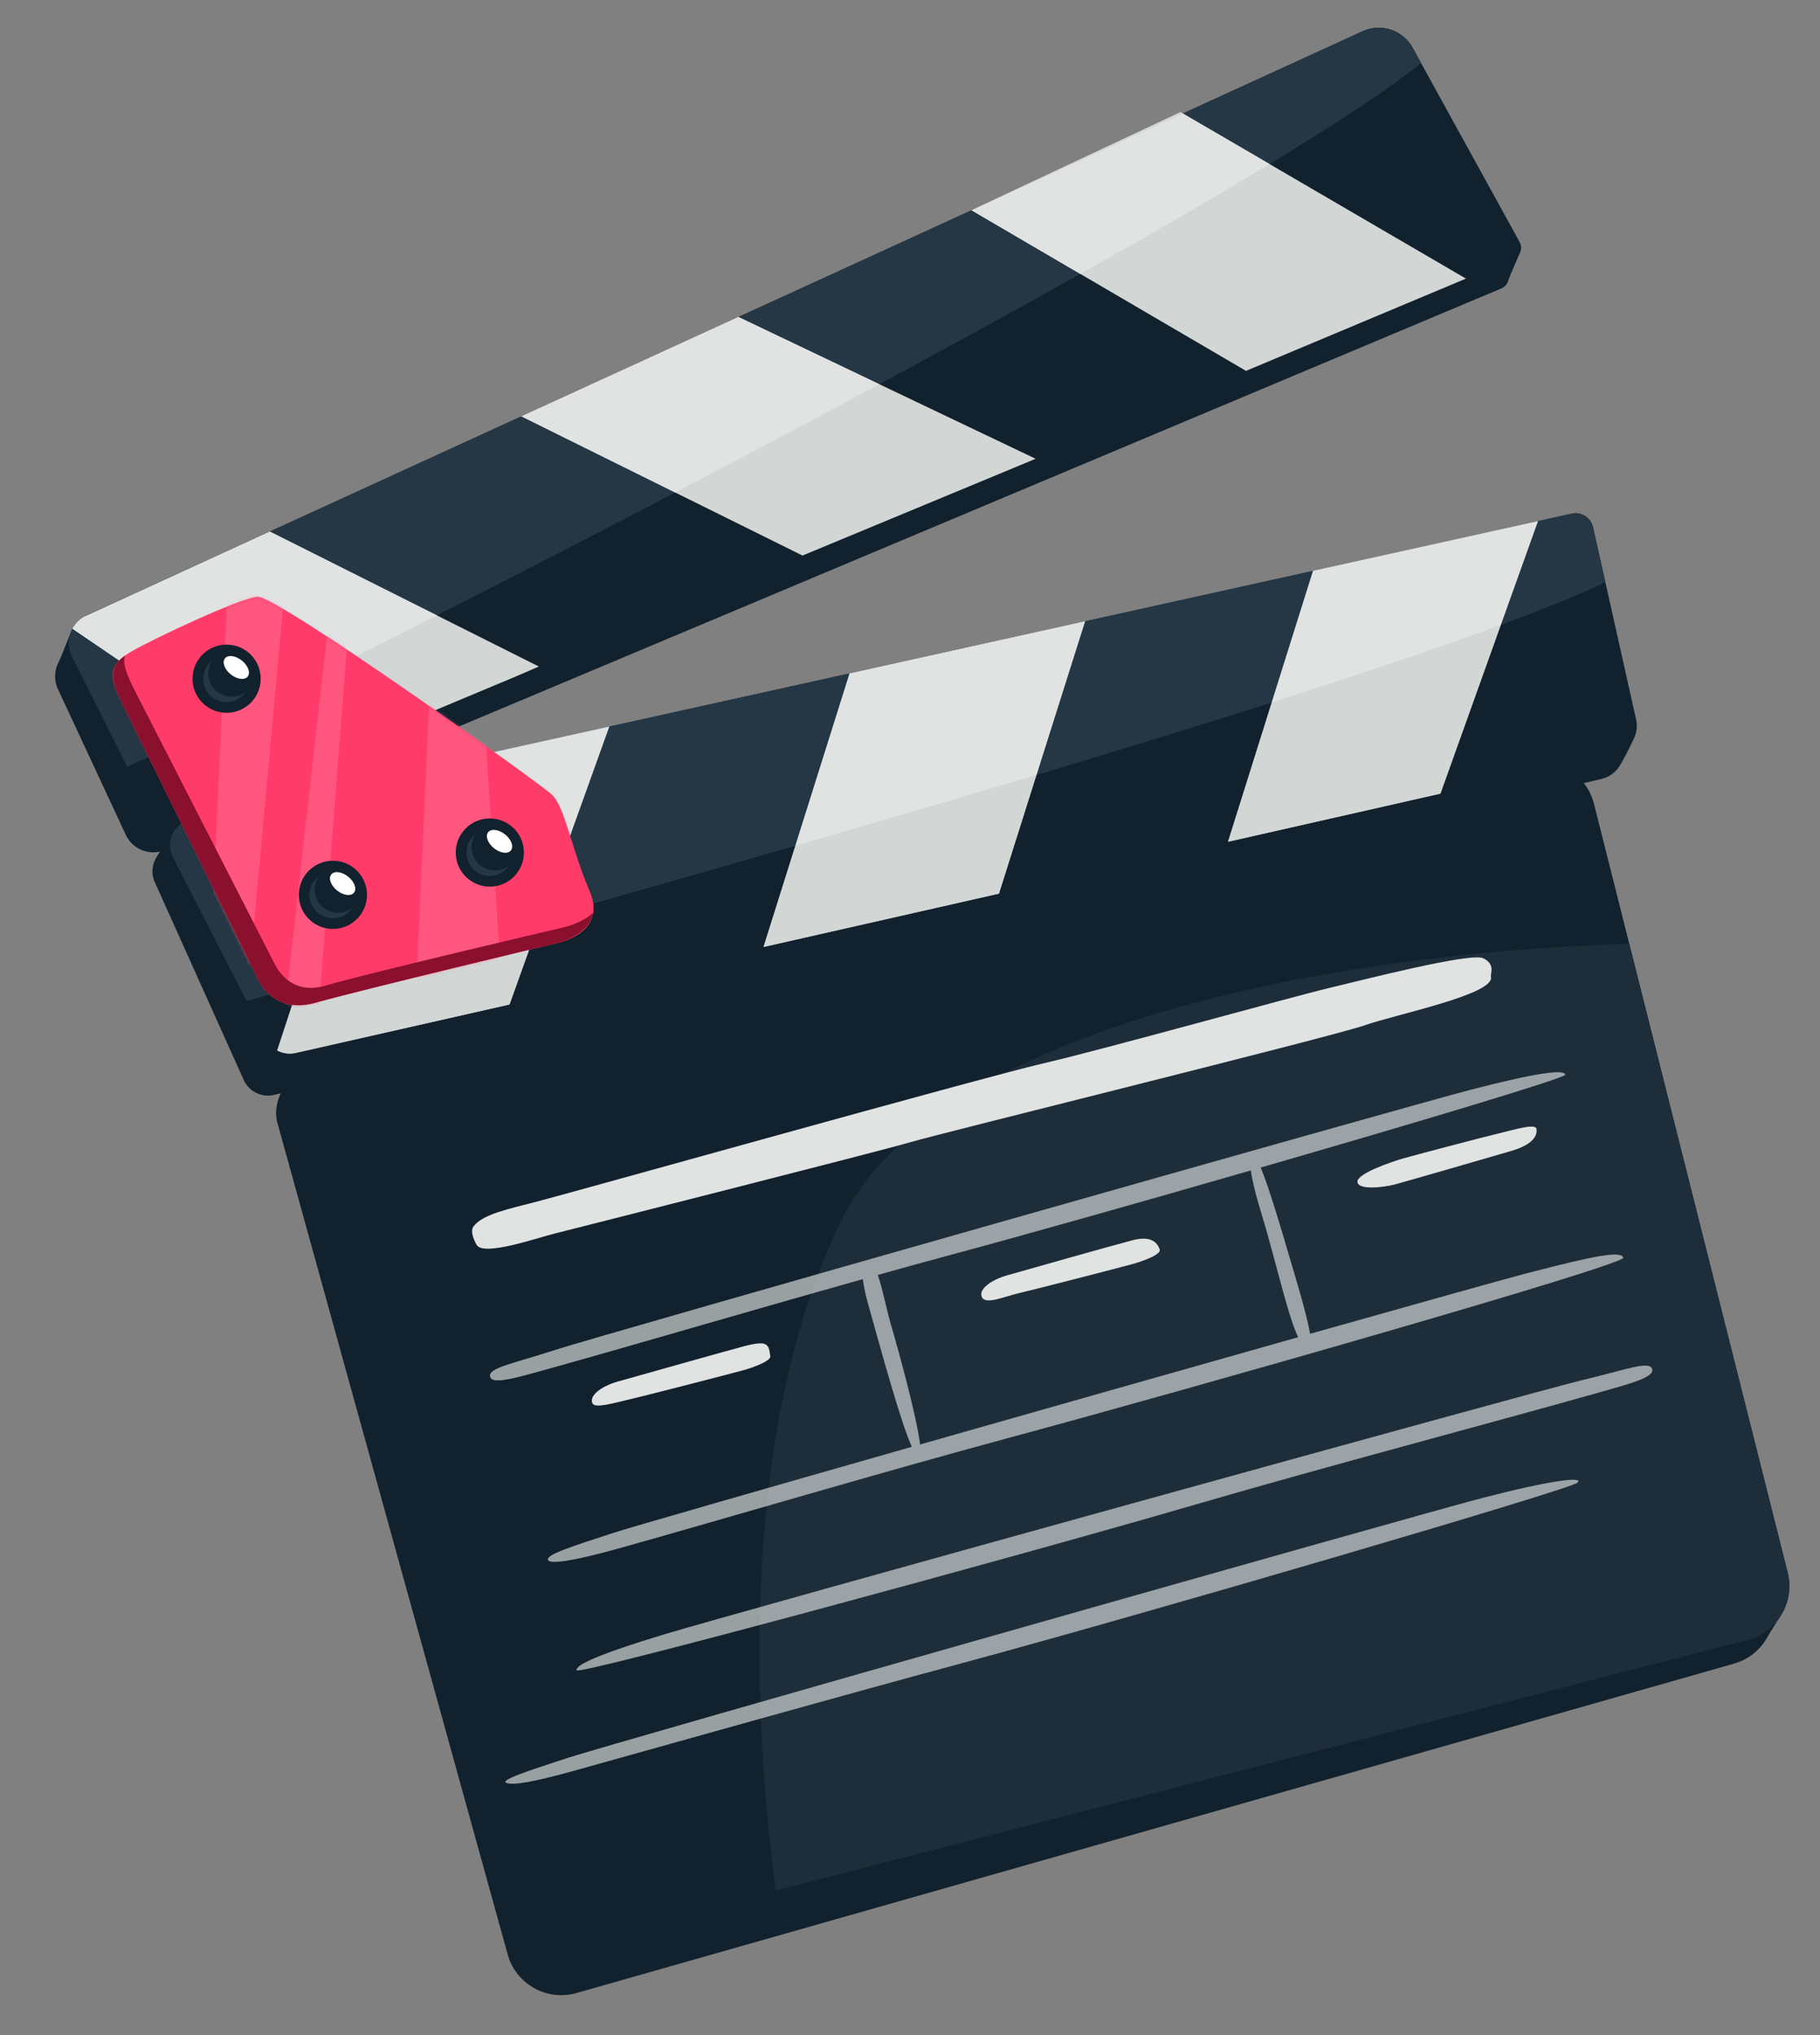 <svg width="595" height="665" viewBox="0 0 595 665" fill="none" xmlns="http://www.w3.org/2000/svg">
<rect x="0" y="0" width="595" height="665" fill="#808080" stroke="none"/>
<path d="M23.699 205.433L441.458 19.924C447.499 17.158 454.641 19.523 457.85 25.333L496.822 82.757C495.504 85.733 493.537 90.362 493.261 91.216C492.87 92.444 492.245 93.649 490.956 94.195L53.967 277.744C49.145 279.765 43.575 277.705 41.232 273.025L19.068 225.451C17.58 222.48 17.72 219.131 19.132 216.407C20.116 214.512 21.859 209.645 23.692 205.442L23.699 205.433Z" fill="#11212D"/>
<path d="M494.939 84.479L169.521 220.67L169.302 220.768L93.128 252.648L59.951 266.54C55.127 268.545 49.559 266.493 47.215 261.813L41.557 250.519L23.559 214.585C22.051 211.591 22.218 208.181 23.677 205.436C23.765 205.27 23.854 205.103 23.96 204.944L24.186 204.606C24.319 204.394 24.455 204.206 24.615 204.015C24.707 203.882 24.801 203.764 24.914 203.67C25.021 203.518 25.145 203.381 25.272 203.26C25.589 202.928 25.943 202.626 26.298 202.34C26.654 202.054 27.043 201.78 27.462 201.545C27.741 201.39 28.028 201.235 28.326 201.095L88.211 173.697L445.45 10.207C451.49 7.433 458.639 9.789 461.843 15.625L464.591 20.614L496.808 79.112C497.908 81.097 497.041 83.605 494.94 84.487L494.939 84.479Z" fill="#11212D"/>
<path d="M464.591 20.614C419.948 56.505 251.344 146.141 138.989 203.026C112.025 216.684 88.284 228.44 70.297 237.141C57.549 243.273 47.685 247.875 41.565 250.518L23.559 214.585C22.051 211.591 22.218 208.181 23.677 205.436C24.523 203.853 25.813 202.492 27.444 201.538C27.724 201.384 28.011 201.229 28.308 201.089L88.194 173.69L445.45 10.207C451.49 7.433 458.639 9.789 461.843 15.625L464.591 20.614Z" fill="#253745"/>
<path d="M566.461 543.747L188.03 651.382C178.634 653.802 168.986 648.422 166.111 639.15L90.777 367.201C87.606 356.966 99.742 344.013 110.232 341.81L489.077 262.32C498.635 260.319 508.067 266.208 510.453 275.674L573.758 526.776C574.243 528.706 581.553 527.151 581.415 529.034L578.045 534.526C575.742 538.936 571.654 542.392 566.459 543.73L566.461 543.747Z" fill="#11212D"/>
<path d="M571.33 535.868L253.62 617.79L211.123 628.751C201.728 631.179 192.08 625.79 189.212 616.51L107.26 352.016C104.074 341.79 110.411 331.041 120.899 328.822L499.738 249.349C509.304 247.347 518.727 253.229 521.122 262.702L532.652 308.42L584.42 513.813C586.88 523.509 581.022 533.374 571.338 535.867L571.33 535.868Z" fill="#11212D"/>
<path d="M516.588 180.309L533.862 241.896C532.643 244.648 530.791 248.087 529.613 250.085C528.33 252.26 526.192 253.92 523.534 254.526L89.532 357.799C85.646 358.68 81.662 356.815 79.847 353.271L50.804 288.702C49.399 285.968 49.59 282.926 50.936 280.498C52.087 278.404 55.31 274.27 56.727 271.891L509.656 175.889C512.79 175.197 515.888 177.168 516.587 180.301L516.588 180.309Z" fill="#11212D"/>
<path d="M527.713 246.468L470.899 259.329L391.745 277.257L333.759 290.388L249.635 309.44L161.614 329.359L96.689 344.062C94.578 344.542 92.435 344.219 90.641 343.256C89.111 342.437 87.828 341.179 86.997 339.543L80.62 327.102L56.553 280.183C53.95 275.095 56.858 268.922 62.432 267.673L119.68 255.011L192.484 238.911L273.266 221.051L354.731 203.033L415.956 189.495L502.789 170.3L513.852 167.845C516.977 167.146 520.076 169.125 520.791 172.248L524.836 190.255L534.884 235.149C536.023 240.242 532.828 245.302 527.729 246.466L527.713 246.468Z" fill="#11212D"/>
<path d="M524.819 190.257C516.271 194.328 504.626 199.037 490.637 204.219C467.222 212.885 437.177 222.859 403.862 233.334C384.45 239.426 363.95 245.713 342.972 252.003C315.038 260.378 286.304 268.8 258.343 276.856C227.617 285.728 197.816 294.186 171.04 301.708C142.167 309.849 116.783 316.938 97.511 322.349C91.187 324.117 85.528 325.712 80.618 327.094L56.551 280.175C53.948 275.087 56.856 268.914 62.43 267.665L119.678 255.002L192.482 238.903L273.264 221.043L354.729 203.025L415.954 189.487L502.788 170.292L513.85 167.837C516.975 167.138 520.074 169.117 520.789 172.24L524.834 190.247L524.819 190.257Z" fill="#253745"/>
<path d="M502.769 170.302L470.895 259.33L401.481 275.047L429.29 186.542L502.769 170.302Z" fill="#D2D6D5"/>
<path d="M354.711 203.035L326.576 292.012L249.63 309.433L277.762 220.061L354.711 203.035Z" fill="#D2D6D5"/>
<path d="M199.152 237.435L166.56 328.237L96.681 344.063C94.569 344.543 92.427 344.22 90.633 343.257L119.664 255.021L199.153 237.443L199.152 237.435Z" fill="#D2D6D5"/>
<path d="M502.768 170.302L490.625 204.22C470.04 211.833 444.342 220.471 415.763 229.559L429.273 186.544L502.76 170.303L502.768 170.302Z" fill="#E1E3E3"/>
<path d="M490.63 204.22L470.898 259.33L401.478 275.056L415.768 229.567C444.338 220.472 470.046 211.841 490.631 204.228L490.63 204.22Z" fill="#D2D6D5"/>
<path d="M354.713 203.035L338.827 253.234C312.764 261.032 286.071 268.858 260.035 276.373L277.757 220.061L354.712 203.026L354.713 203.035Z" fill="#E1E3E3"/>
<path d="M338.827 253.235L326.568 291.996L249.624 309.433L260.034 276.374C286.071 268.859 312.764 261.032 338.827 253.235Z" fill="#D2D6D5"/>
<path d="M199.158 237.434L176.644 300.144C174.751 300.665 172.891 301.191 171.039 301.709C142.166 309.849 116.782 316.939 97.51 322.349L119.669 255.004L199.165 237.425L199.158 237.434Z" fill="#E1E3E3"/>
<path d="M176.643 300.144L166.564 328.228L96.685 344.054C94.573 344.534 92.431 344.211 90.637 343.248L97.5 322.35C116.781 316.939 142.165 309.85 171.029 301.71C172.89 301.192 174.742 300.666 176.635 300.145L176.643 300.144Z" fill="#D2D6D5"/>
<path d="M176.168 217.797L169.31 220.768L93.136 252.647L23.677 205.436C23.766 205.27 23.854 205.104 23.96 204.944L24.186 204.606C24.319 204.394 24.455 204.206 24.615 204.015C24.707 203.882 24.801 203.764 24.914 203.67C25.021 203.518 25.146 203.381 25.272 203.26C25.59 202.928 25.943 202.626 26.299 202.34C26.67 202.052 27.043 201.78 27.462 201.545L88.212 173.705L176.186 217.811L176.168 217.797Z" fill="#D2D6D5"/>
<path d="M170.465 136.043L241.389 103.582L338.58 149.915L262.361 181.536L170.465 136.043Z" fill="#D2D6D5"/>
<path d="M317.613 68.71L385.939 36.643L479.254 91.041L407.351 121.19L317.613 68.71Z" fill="#D2D6D5"/>
<path d="M28.31 201.089L88.195 173.69L27.446 201.538C27.725 201.384 28.012 201.229 28.31 201.089Z" fill="#144C60"/>
<path d="M142.815 201.073C141.539 201.74 140.251 202.376 138.989 203.026C112.025 216.685 88.301 228.439 70.321 237.139L70.305 237.141L23.677 205.436C23.766 205.27 23.854 205.104 23.96 204.944L24.186 204.606C24.319 204.394 24.455 204.206 24.615 204.015C24.707 203.882 24.801 203.764 24.914 203.67C25.021 203.518 25.146 203.381 25.272 203.26C25.59 202.928 25.943 202.626 26.299 202.34C26.67 202.052 27.043 201.78 27.462 201.545L88.212 173.705L142.825 201.088L142.815 201.073Z" fill="#E1E3E3"/>
<path d="M287.453 125.547C265.342 137.46 242.814 149.395 220.728 160.935L170.465 136.043L241.389 103.582L241.405 103.581L287.444 125.547L287.453 125.547Z" fill="#E1E3E3"/>
<path d="M415.052 53.612C397.046 64.53 375.983 76.69 353.165 89.504L317.601 68.703L386.693 37.094L415.052 53.612Z" fill="#E1E3E3"/>
<path d="M386.696 37.094L317.612 68.71L385.947 36.65L386.696 37.094Z" fill="#D2D6D5"/>
<path d="M39.842 229.637L83.865 319.04C83.865 319.04 88.436 331.82 103.164 327.668C117.892 323.516 181.992 308.212 181.992 308.212C181.992 308.212 198.728 305.098 192.766 291.204C186.805 277.309 184.662 263.627 180.43 259.666C176.199 255.705 90.344 194.327 84.099 195.016C77.853 195.705 51.386 208.115 43.05 212.83C34.714 217.544 36.066 221.971 39.841 229.629L39.842 229.637Z" fill="#FF3B6A"/>
<path d="M571.329 535.868L253.619 617.79C244.79 551.493 243.858 463.082 274.836 399.199C304.652 337.693 427.866 311.636 532.652 308.42L584.419 513.813C586.88 523.509 581.022 533.374 571.337 535.867L571.329 535.868Z" fill="#1D2D3A"/>
<path opacity="0.7" d="M185.704 574.383C199.664 569.838 462.762 495.151 484.776 489.446C506.782 483.743 518.156 482.315 515.643 484.534C513.131 486.754 374.67 527.251 314.594 543.444C272.725 554.723 218.08 570.168 187.735 578.612C174.534 582.282 167.873 583.453 165.59 582.602C163.306 581.751 171.744 578.927 185.712 574.382L185.704 574.383Z" fill="#D2D6D5"/>
<path opacity="0.7" d="M517.056 451.037C502.761 454.416 239.187 527.394 217.425 533.969C195.664 540.543 187.991 544.106 188.509 545.818C189.028 547.539 331.139 509.018 390.885 491.618C432.52 479.485 488.886 464.582 519.194 456.019C532.38 452.292 540.992 450.223 540.124 447.356C539.256 444.488 531.358 447.656 517.064 451.036L517.056 451.037Z" fill="#D2D6D5"/>
<path opacity="0.7" d="M499.807 415.885C493.213 417.592 464.981 425.497 428.301 435.841C427.104 428.944 423.127 416.098 421.177 409.473C419.187 402.697 414.989 388.377 412.174 381.51C464.102 366.513 512.028 352.171 511.769 351.162C511.322 349.425 502.907 350.37 480.902 356.074C458.896 361.778 195.797 436.457 181.83 441.011C167.87 445.555 159.465 446.96 160.221 449.856C160.968 452.753 169.402 450.045 182.603 446.374C206.401 439.756 245.926 428.127 282.068 417.983C282.369 420.41 283.014 423.278 283.764 425.969C288.494 442.88 294.446 464.595 298.082 472.778C247.545 487.178 206.051 499.098 200.727 500.83C186.759 505.375 178.675 507.971 179.118 509.675C179.561 511.38 188.3 509.864 201.5 506.193C231.846 497.75 287.741 481.179 329.609 469.9C389.694 453.706 531.273 413.343 530.659 410.991C530.054 408.637 521.798 410.199 499.792 415.903L499.807 415.885ZM300.795 472.002C299.693 462.839 293.624 440.882 291.479 433.603C289.715 427.609 288.498 420.903 286.97 416.61C295.186 414.313 303.183 412.114 310.728 410.079C335.06 403.526 372.745 392.898 408.929 382.461C409.658 388.323 412.905 398.056 414.238 402.831C418.465 417.938 421.479 430.931 424.407 436.954C386.827 447.562 341.127 460.522 300.795 472.01L300.795 472.002Z" fill="#D2D6D5"/>
<mask id="mask0_1_472" style="mask-type:luminance" maskUnits="userSpaceOnUse" x="36" y="195" width="159" height="134">
<path d="M39.846 229.637L83.869 319.039C83.869 319.039 88.44 331.82 103.168 327.668C117.895 323.516 181.996 308.212 181.996 308.212C181.996 308.212 198.732 305.098 192.77 291.203C186.809 277.309 184.666 263.627 180.434 259.666C176.203 255.704 90.348 194.326 84.103 195.015C77.857 195.704 51.39 208.115 43.054 212.829C34.717 217.544 36.07 221.971 39.845 229.629L39.846 229.637Z" fill="white"/>
</mask>
<g mask="url(#mask0_1_472)">
<path opacity="0.5" d="M108.069 197.31L92.457 335.624L103.999 332.44L114.367 199.487L108.069 197.31Z" fill="#FF7295"/>
<path opacity="0.5" d="M141.54 201.971L135.896 325.678L163.75 317.93L156.566 206.791L141.54 201.971Z" fill="#FF7295"/>
<path opacity="0.5" d="M81.218 322.089L92.935 194.049L74.634 187.821L69.514 296.729L81.218 322.089Z" fill="#FF7295"/>
</g>
<path d="M184.389 303.001C184.389 303.001 120.847 317.848 106.158 322.127C94.205 325.611 89.692 314.775 89.692 314.775L43.918 225.393C41.723 220.935 39.969 217.203 40.852 214.241C35.016 218.26 36.718 223.241 39.858 229.619L83.88 319.021C83.88 319.021 88.451 331.802 103.179 327.65C117.907 323.498 182.008 308.194 182.008 308.194C182.008 308.194 192.504 305.9 193.946 298.234C190.37 301.625 184.38 302.994 184.38 302.994L184.389 303.001Z" fill="#8A102D"/>
<path d="M119.96 292.976C120.274 286.83 115.546 281.593 109.4 281.279C103.254 280.965 98.017 285.693 97.703 291.839C97.389 297.985 102.117 303.222 108.263 303.536C114.409 303.849 119.646 299.122 119.96 292.976Z" fill="#11212D"/>
<path d="M111.35 298.204C107.146 298.667 103.371 295.635 102.908 291.439C102.701 289.569 103.221 287.791 104.197 286.342C102.149 287.918 100.932 290.472 101.237 293.229C101.701 297.433 105.483 300.456 109.679 299.993C112.005 299.736 113.944 298.444 115.161 296.639C114.092 297.465 112.796 298.036 111.357 298.195L111.35 298.204Z" fill="#253745"/>
<path d="M110.196 290.981C108.147 289.338 107.296 286.996 108.293 285.742C109.292 284.496 111.763 284.816 113.821 286.457C115.879 288.098 116.722 290.442 115.724 291.696C114.727 292.95 112.254 292.622 110.196 290.981Z" fill="white"/>
<path d="M161.356 289.665C167.473 288.99 171.884 283.484 171.209 277.367C170.534 271.25 165.028 266.839 158.912 267.514C152.795 268.189 148.383 273.695 149.058 279.811C149.733 285.928 155.239 290.34 161.356 289.665Z" fill="#11212D"/>
<path d="M162.651 284.403C158.446 284.866 154.671 281.834 154.208 277.638C154.002 275.768 154.522 273.99 155.498 272.541C153.449 274.117 152.233 276.671 152.537 279.428C153.001 283.632 156.784 286.655 160.98 286.192C163.305 285.935 165.245 284.643 166.462 282.838C165.392 283.664 164.097 284.235 162.658 284.394L162.651 284.403Z" fill="#253745"/>
<path d="M161.497 277.18C159.448 275.537 158.596 273.195 159.594 271.941C160.592 270.695 163.064 271.015 165.122 272.656C167.179 274.298 168.022 276.641 167.025 277.895C166.027 279.141 163.555 278.821 161.497 277.18Z" fill="white"/>
<path d="M85.139 223.135C85.887 217.027 81.542 211.468 75.434 210.72C69.326 209.972 63.767 214.317 63.019 220.425C62.271 226.534 66.616 232.092 72.724 232.84C78.833 233.589 84.391 229.243 85.139 223.135Z" fill="#11212D"/>
<path d="M76.586 227.599C72.382 228.063 68.607 225.031 68.144 220.835C67.938 218.965 68.457 217.187 69.433 215.738C67.385 217.314 66.169 219.868 66.473 222.624C66.937 226.828 70.719 229.852 74.915 229.389C77.241 229.132 79.181 227.84 80.397 226.035C79.328 226.861 78.033 227.431 76.593 227.59L76.586 227.599Z" fill="#253745"/>
<path d="M75.444 220.375C73.395 218.733 72.544 216.391 73.541 215.136C74.54 213.89 77.011 214.21 79.069 215.852C81.119 217.494 81.97 219.836 80.972 221.09C79.974 222.336 77.502 222.017 75.444 220.375Z" fill="white"/>
<path d="M155.788 406.746C154.69 404.703 153.733 402.224 154.799 400.765C157.686 396.8 166.514 394.97 174.909 392.809C186.395 389.854 320.357 352.298 341.029 347.49C361.701 342.682 421.432 325.968 434.584 322.829C445.636 320.194 480.678 311.2 484.848 313.11C489.01 315.021 487.175 318.236 487.416 319.156C488.889 324.895 456.622 331.369 446.066 335.061C435.51 338.752 307.287 370.358 297.548 373.252C287.809 376.145 186.974 401.667 181.183 403.121C175.385 404.576 157.907 410.661 155.813 406.752L155.788 406.746Z" fill="#E1E3E3"/>
<path d="M193.691 458.583C192.483 455.992 196.73 452.931 201.997 451.436C207.265 449.941 239.429 440.902 243.046 439.96C244.678 439.533 248.334 438.578 249.91 439.137C251.82 439.815 251.527 442.152 251.821 443.025C252.35 444.613 246.512 446.755 243.192 447.697C239.863 448.633 210.82 456.126 205.938 457.24C201.056 458.347 194.529 460.359 193.708 458.59L193.691 458.583Z" fill="#E1E3E3"/>
<path d="M321.009 423.868C319.801 421.276 324.048 418.215 329.315 416.72C334.583 415.225 363.714 406.966 370.364 405.244C377.006 403.524 378.601 406.722 379.139 408.309C379.676 409.896 373.83 412.039 370.51 412.982C367.181 413.917 338.138 421.41 333.256 422.524C328.374 423.631 322.225 426.466 321.026 423.874L321.009 423.868Z" fill="#E1E3E3"/>
<path d="M502.309 368.89C502.791 372.137 499.313 374.562 494.059 376.097C488.804 377.632 459.715 386.051 456.109 387.017C452.504 387.983 444.096 388.993 443.777 386.246C443.456 383.491 455.244 379.548 458.562 378.59C461.881 377.631 485.211 371.476 490.089 370.329C494.958 369.183 502.022 366.963 502.309 368.89Z" fill="#E1E3E3"/>
</svg>
